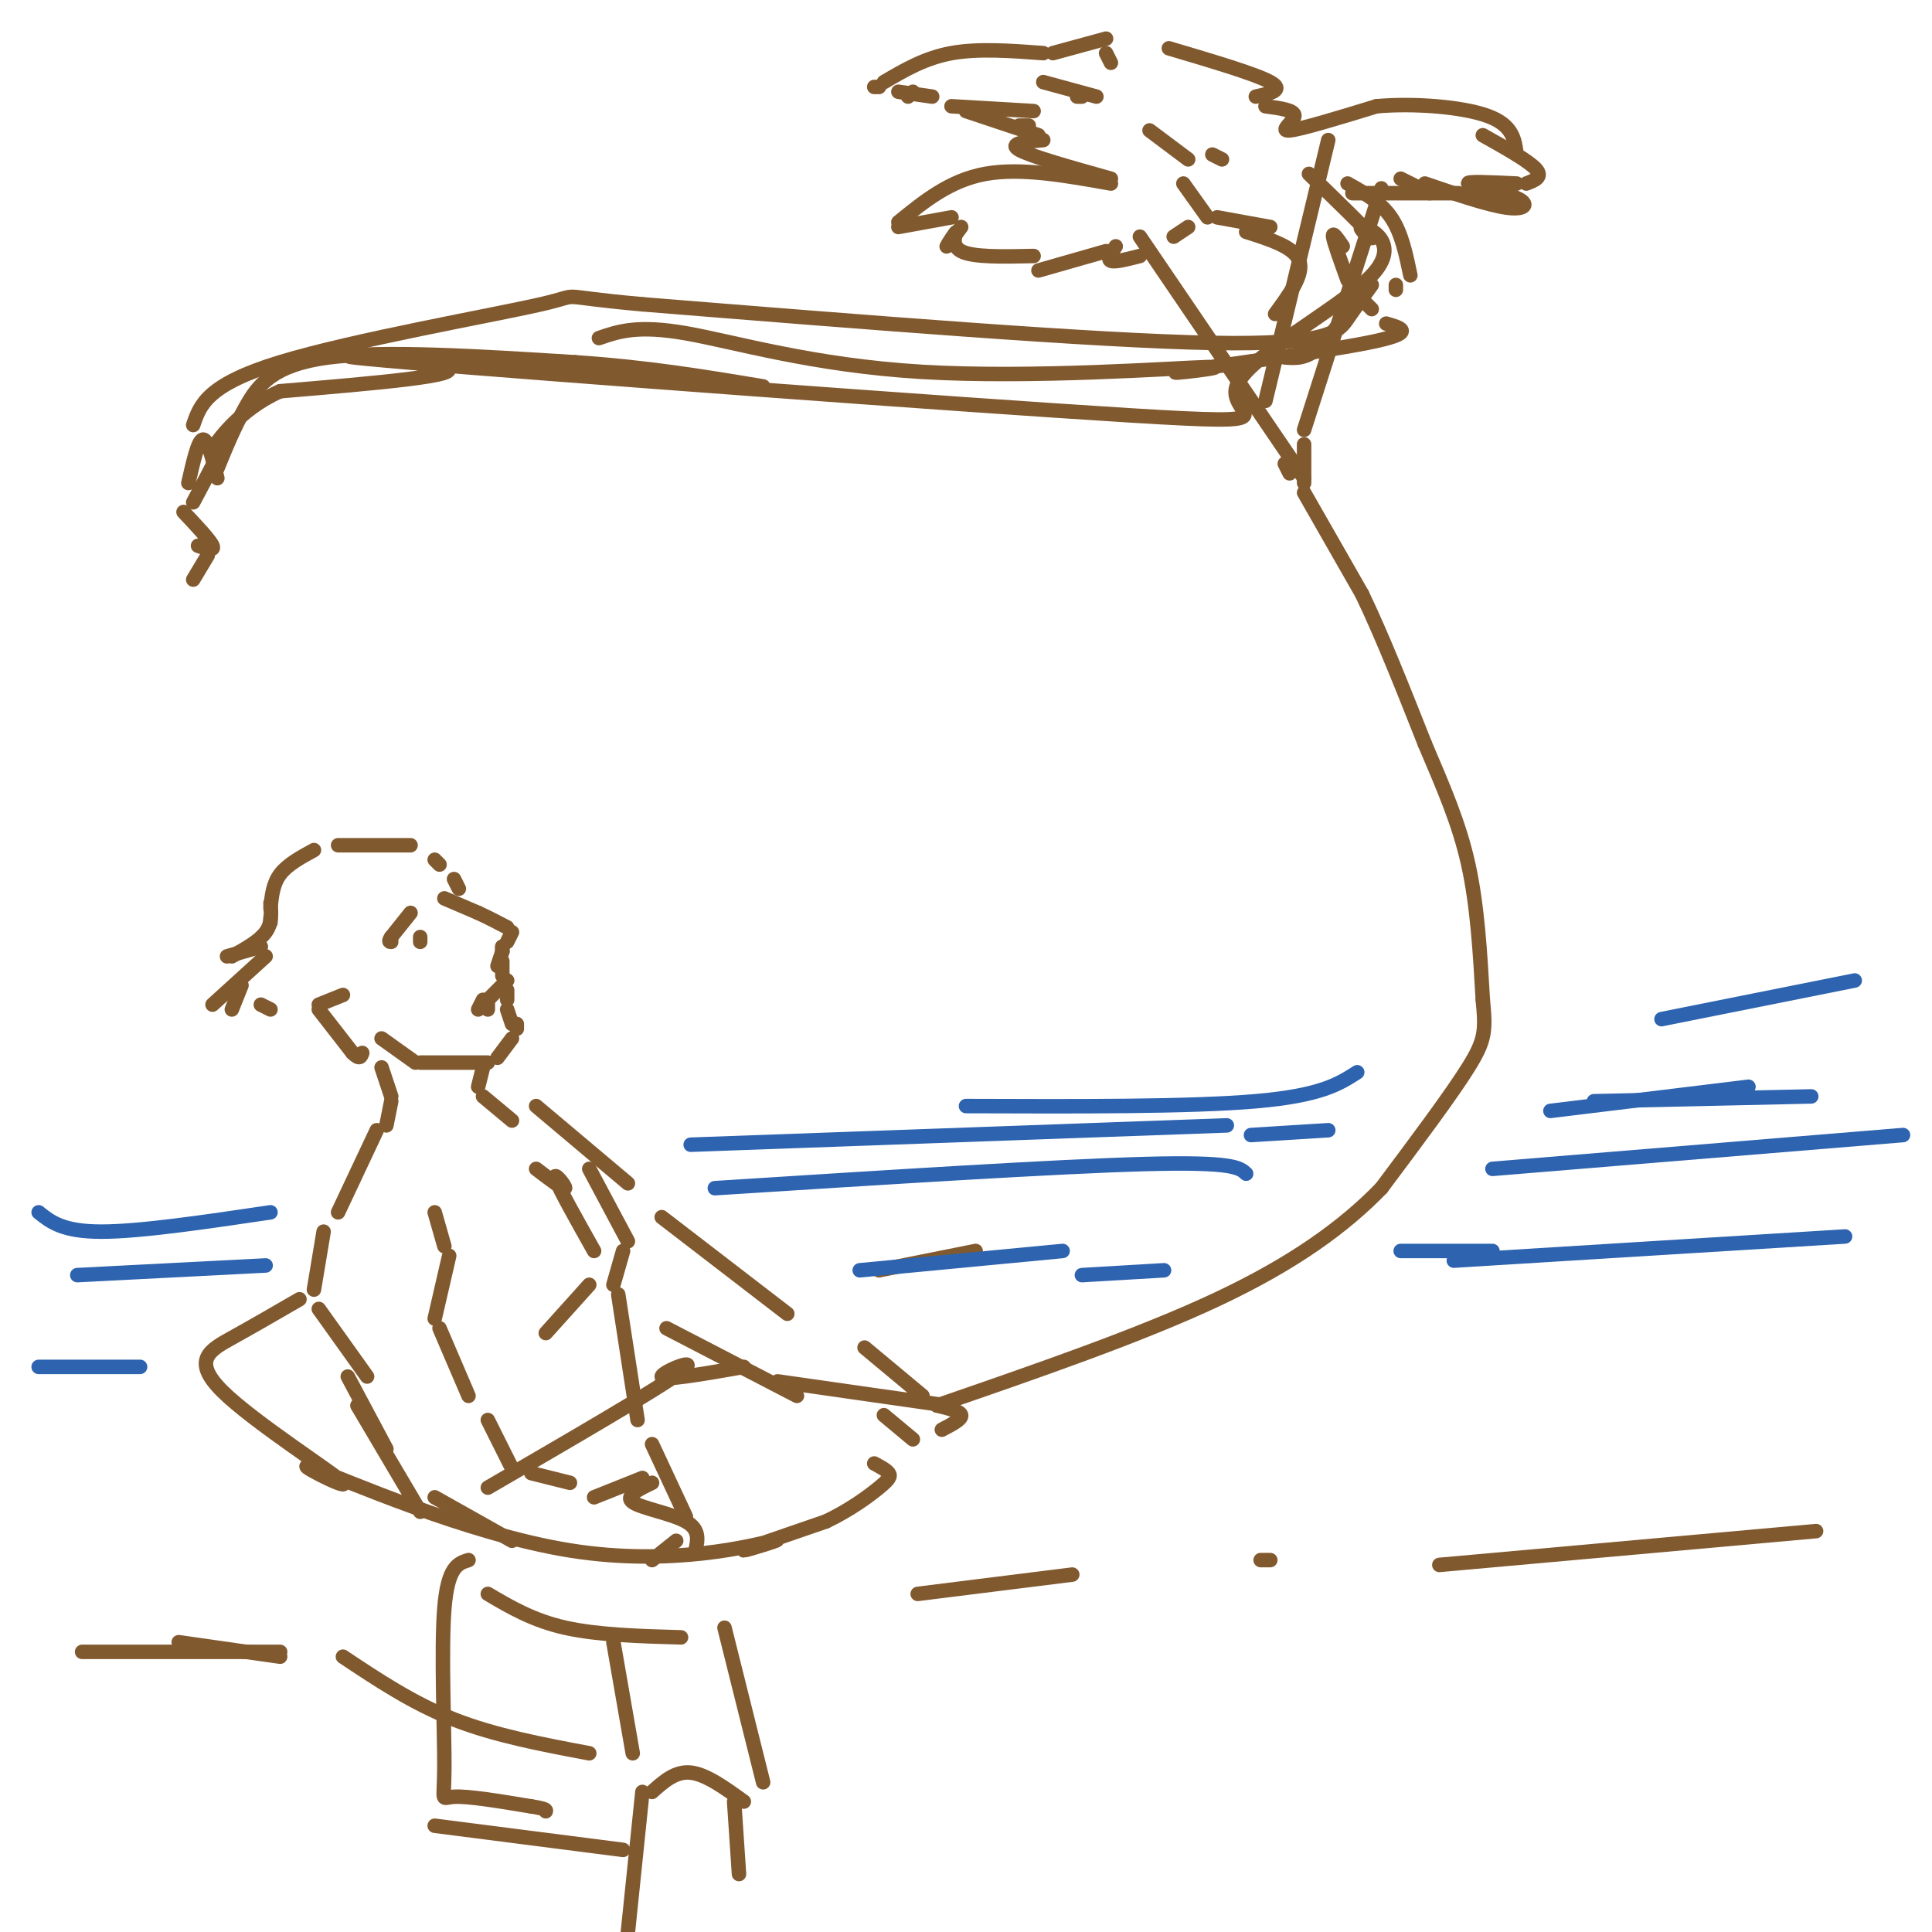 <svg viewBox='0 0 400 400' version='1.1' xmlns='http://www.w3.org/2000/svg' xmlns:xlink='http://www.w3.org/1999/xlink'><g fill='none' stroke='rgb(129,89,47)' stroke-width='3' stroke-linecap='round' stroke-linejoin='round'><path d='M229,8c0.000,0.000 -11.000,3.000 -11,3'/><path d='M216,11c-6.750,-0.500 -13.500,-1.000 -19,0c-5.500,1.000 -9.750,3.500 -14,6'/><path d='M181,18c0.000,0.000 1.000,0.000 1,0'/><path d='M189,19c0.000,0.000 -1.000,1.000 -1,1'/><path d='M186,19c0.000,0.000 7.000,1.000 7,1'/><path d='M211,26c0.000,0.000 2.000,0.000 2,0'/><path d='M242,10c9.000,2.667 18.000,5.333 21,7c3.000,1.667 0.000,2.333 -3,3'/><path d='M262,22c3.044,0.400 6.089,0.800 6,2c-0.089,1.200 -3.311,3.200 -1,3c2.311,-0.200 10.156,-2.600 18,-5'/><path d='M285,22c7.644,-0.689 17.756,0.089 23,2c5.244,1.911 5.622,4.956 6,8'/><path d='M200,23c0.000,0.000 15.000,5.000 15,5'/><path d='M216,29c-3.667,0.333 -7.333,0.667 -5,2c2.333,1.333 10.667,3.667 19,6'/><path d='M230,38c-9.333,-1.667 -18.667,-3.333 -26,-2c-7.333,1.333 -12.667,5.667 -18,10'/><path d='M186,47c0.000,0.000 11.000,-2.000 11,-2'/><path d='M199,47c-1.554,2.143 -3.107,4.286 -3,4c0.107,-0.286 1.875,-3.000 2,-3c0.125,-0.000 -1.393,2.714 1,4c2.393,1.286 8.696,1.143 15,1'/><path d='M216,17c0.000,0.000 11.000,3.000 11,3'/><path d='M238,27c0.000,0.000 8.000,6.000 8,6'/><path d='M251,32c0.000,0.000 2.000,1.000 2,1'/><path d='M307,28c4.750,2.667 9.500,5.333 11,7c1.500,1.667 -0.250,2.333 -2,3'/><path d='M314,38c-5.315,-0.250 -10.631,-0.500 -10,0c0.631,0.500 7.208,1.750 10,3c2.792,1.250 1.798,2.500 -2,2c-3.798,-0.500 -10.399,-2.750 -17,-5'/><path d='M290,37c0.000,0.000 6.000,3.000 6,3'/><path d='M302,40c0.000,0.000 -22.000,0.000 -22,0'/><path d='M215,56c0.000,0.000 14.000,-4.000 14,-4'/><path d='M231,51c-0.917,1.333 -1.833,2.667 -1,3c0.833,0.333 3.417,-0.333 6,-1'/><path d='M243,49c0.000,0.000 3.000,-2.000 3,-2'/><path d='M252,45c0.000,0.000 11.000,2.000 11,2'/><path d='M258,48c5.000,1.583 10.000,3.167 11,6c1.000,2.833 -2.000,6.917 -5,11'/><path d='M279,38c3.417,1.917 6.833,3.833 9,7c2.167,3.167 3.083,7.583 4,12'/><path d='M289,60c0.000,0.000 0.000,-1.000 0,-1'/><path d='M278,51c-1.083,-1.583 -2.167,-3.167 -2,-2c0.167,1.167 1.583,5.083 3,9'/><path d='M284,59c-1.622,2.222 -3.244,4.444 -5,7c-1.756,2.556 -3.644,5.444 -28,5c-24.356,-0.444 -71.178,-4.222 -118,-8'/><path d='M133,63c-20.012,-1.798 -11.042,-2.292 -21,0c-9.958,2.292 -38.845,7.369 -54,12c-15.155,4.631 -16.577,8.815 -18,13'/><path d='M40,120c0.000,0.000 3.000,-5.000 3,-5'/><path d='M41,113c1.750,0.583 3.500,1.167 3,0c-0.500,-1.167 -3.250,-4.083 -6,-7'/><path d='M39,100c1.000,-4.417 2.000,-8.833 3,-9c1.000,-0.167 2.000,3.917 3,8'/><path d='M45,97c1.778,-4.356 3.556,-8.711 6,-13c2.444,-4.289 5.556,-8.511 17,-10c11.444,-1.489 31.222,-0.244 51,1'/><path d='M119,75c15.000,1.000 27.000,3.000 39,5'/><path d='M229,11c0.000,0.000 1.000,2.000 1,2'/><path d='M197,22c0.000,0.000 17.000,1.000 17,1'/><path d='M223,20c0.000,0.000 1.000,0.000 1,0'/><path d='M282,60c-3.167,4.833 -6.333,9.667 -9,12c-2.667,2.333 -4.833,2.167 -7,2'/><path d='M271,36c6.051,5.857 12.102,11.714 13,13c0.898,1.286 -3.358,-1.998 -2,-2c1.358,-0.002 8.328,3.279 2,10c-6.328,6.721 -25.955,16.884 -28,23c-2.045,6.116 13.493,8.186 -22,6c-35.493,-2.186 -122.017,-8.627 -150,-11c-27.983,-2.373 2.576,-0.678 8,1c5.424,1.678 -14.288,3.339 -34,5'/><path d='M58,81c-8.690,3.833 -13.417,10.917 -14,12c-0.583,1.083 2.976,-3.833 3,-3c0.024,0.833 -3.488,7.417 -7,14'/><path d='M124,70c3.979,-1.378 7.958,-2.756 18,-1c10.042,1.756 26.147,6.647 49,8c22.853,1.353 52.456,-0.833 59,-1c6.544,-0.167 -9.969,1.686 -6,1c3.969,-0.686 28.420,-3.910 39,-6c10.580,-2.090 7.290,-3.045 4,-4'/><path d='M284,64c0.000,0.000 -1.000,-1.000 -1,-1'/><path d='M245,38c0.000,0.000 5.000,7.000 5,7'/><path d='M275,29c0.000,0.000 -13.000,54.000 -13,54'/><path d='M236,49c0.000,0.000 34.000,50.000 34,50'/><path d='M286,39c0.000,0.000 -16.000,50.000 -16,50'/><path d='M266,96c0.000,0.000 1.000,2.000 1,2'/><path d='M270,92c0.000,0.000 0.000,8.000 0,8'/><path d='M270,102c0.000,0.000 12.000,21.000 12,21'/><path d='M282,123c4.167,8.667 8.583,19.833 13,31'/><path d='M295,154c3.889,9.133 7.111,16.467 9,25c1.889,8.533 2.444,18.267 3,28'/><path d='M307,207c0.600,6.356 0.600,8.244 -3,14c-3.600,5.756 -10.800,15.378 -18,25'/><path d='M286,246c-7.778,8.022 -18.222,15.578 -34,23c-15.778,7.422 -36.889,14.711 -58,22'/><path d='M196,291c0.000,0.000 -35.000,-5.000 -35,-5'/><path d='M62,269c-4.794,2.775 -9.587,5.550 -14,8c-4.413,2.450 -8.444,4.574 -2,11c6.444,6.426 23.365,17.153 25,19c1.635,1.847 -12.015,-5.185 -6,-3c6.015,2.185 31.695,13.586 53,17c21.305,3.414 38.236,-1.158 42,-2c3.764,-0.842 -5.639,2.045 -6,2c-0.361,-0.045 8.319,-3.023 17,-6'/><path d='M171,315c4.964,-2.357 8.875,-5.250 11,-7c2.125,-1.750 2.464,-2.357 2,-3c-0.464,-0.643 -1.732,-1.321 -3,-2'/><path d='M154,283c-8.511,1.489 -17.022,2.978 -17,2c0.022,-0.978 8.578,-4.422 4,-1c-4.578,3.422 -22.289,13.711 -40,24'/><path d='M71,343c7.250,4.833 14.500,9.667 23,13c8.500,3.333 18.250,5.167 28,7'/><path d='M65,176c-2.750,1.500 -5.500,3.000 -7,5c-1.500,2.000 -1.750,4.500 -2,7'/><path d='M56,190c0.000,0.000 0.000,1.000 0,1'/><path d='M70,175c0.000,0.000 15.000,0.000 15,0'/><path d='M90,178c0.000,0.000 1.000,1.000 1,1'/><path d='M56,187c0.167,2.083 0.333,4.167 -1,6c-1.333,1.833 -4.167,3.417 -7,5'/><path d='M47,198c0.000,0.000 7.000,-2.000 7,-2'/><path d='M55,198c0.000,0.000 -11.000,10.000 -11,10'/><path d='M50,204c0.000,0.000 -2.000,5.000 -2,5'/><path d='M94,182c0.000,0.000 1.000,2.000 1,2'/><path d='M92,186c0.000,0.000 7.000,3.000 7,3'/><path d='M99,189c2.167,1.000 4.083,2.000 6,3'/><path d='M106,193c0.000,0.000 -1.000,2.000 -1,2'/><path d='M104,196c0.000,0.000 0.000,1.000 0,1'/><path d='M104,196c0.000,0.000 0.000,1.000 0,1'/><path d='M104,197c0.000,0.000 -1.000,3.000 -1,3'/><path d='M104,199c0.000,0.000 0.000,3.000 0,3'/><path d='M105,203c0.000,0.000 -4.000,4.000 -4,4'/><path d='M101,207c0.000,0.000 0.000,2.000 0,2'/><path d='M100,207c0.000,0.000 -1.000,2.000 -1,2'/><path d='M105,205c0.000,0.000 0.000,2.000 0,2'/><path d='M105,209c0.000,0.000 1.000,3.000 1,3'/><path d='M107,212c0.000,0.000 0.000,1.000 0,1'/><path d='M85,189c0.000,0.000 -4.000,5.000 -4,5'/><path d='M81,194c-0.667,1.000 -0.333,1.000 0,1'/><path d='M87,194c0.000,0.000 0.000,1.000 0,1'/><path d='M54,208c0.000,0.000 2.000,1.000 2,1'/><path d='M71,206c0.000,0.000 -5.000,2.000 -5,2'/><path d='M66,209c0.000,0.000 7.000,9.000 7,9'/><path d='M73,218c1.500,1.500 1.750,0.750 2,0'/><path d='M79,215c0.000,0.000 7.000,5.000 7,5'/><path d='M87,220c0.000,0.000 14.000,0.000 14,0'/><path d='M106,215c0.000,0.000 -3.000,4.000 -3,4'/><path d='M100,221c0.000,0.000 -1.000,4.000 -1,4'/><path d='M100,227c0.000,0.000 6.000,5.000 6,5'/><path d='M79,221c0.000,0.000 2.000,6.000 2,6'/><path d='M81,228c0.000,0.000 -1.000,5.000 -1,5'/><path d='M78,234c0.000,0.000 -8.000,17.000 -8,17'/><path d='M67,255c0.000,0.000 -2.000,12.000 -2,12'/><path d='M66,271c0.000,0.000 10.000,14.000 10,14'/><path d='M90,251c0.000,0.000 2.000,7.000 2,7'/><path d='M93,260c0.000,0.000 -3.000,13.000 -3,13'/><path d='M91,275c0.000,0.000 6.000,14.000 6,14'/><path d='M72,285c0.000,0.000 8.000,15.000 8,15'/><path d='M74,291c0.000,0.000 13.000,22.000 13,22'/><path d='M101,294c0.000,0.000 5.000,10.000 5,10'/><path d='M90,310c0.000,0.000 16.000,9.000 16,9'/><path d='M110,305c0.000,0.000 8.000,2.000 8,2'/><path d='M123,310c0.000,0.000 10.000,-4.000 10,-4'/><path d='M135,307c-2.867,1.378 -5.733,2.756 -4,4c1.733,1.244 8.067,2.356 11,4c2.933,1.644 2.467,3.822 2,6'/><path d='M140,319c0.000,0.000 -5.000,4.000 -5,4'/><path d='M111,242c2.933,2.244 5.867,4.489 6,4c0.133,-0.489 -2.533,-3.711 -2,-2c0.533,1.711 4.267,8.356 8,15'/><path d='M122,242c0.000,0.000 8.000,15.000 8,15'/><path d='M129,259c0.000,0.000 -2.000,7.000 -2,7'/><path d='M122,266c0.000,0.000 -9.000,10.000 -9,10'/><path d='M128,268c0.000,0.000 4.000,26.000 4,26'/><path d='M111,229c0.000,0.000 19.000,16.000 19,16'/><path d='M137,252c0.000,0.000 26.000,20.000 26,20'/><path d='M138,275c0.000,0.000 27.000,14.000 27,14'/><path d='M179,279c0.000,0.000 12.000,10.000 12,10'/><path d='M194,291c2.417,0.583 4.833,1.167 5,2c0.167,0.833 -1.917,1.917 -4,3'/><path d='M183,293c0.000,0.000 6.000,5.000 6,5'/><path d='M135,299c0.000,0.000 7.000,15.000 7,15'/><path d='M97,323c-2.149,0.661 -4.298,1.321 -5,10c-0.702,8.679 0.042,25.375 0,33c-0.042,7.625 -0.869,6.179 2,6c2.869,-0.179 9.435,0.911 16,2'/><path d='M110,374c3.167,0.500 3.083,0.750 3,1'/><path d='M127,340c0.000,0.000 4.000,23.000 4,23'/><path d='M101,330c4.667,2.750 9.333,5.500 16,7c6.667,1.500 15.333,1.750 24,2'/><path d='M150,337c0.000,0.000 8.000,32.000 8,32'/><path d='M90,378c0.000,0.000 39.000,5.000 39,5'/><path d='M135,371c2.417,-2.167 4.833,-4.333 8,-4c3.167,0.333 7.083,3.167 11,6'/><path d='M133,371c0.000,0.000 -3.000,29.000 -3,29'/><path d='M152,373c0.000,0.000 1.000,15.000 1,15'/><path d='M190,330c0.000,0.000 32.000,-4.000 32,-4'/><path d='M261,323c0.000,0.000 2.000,0.000 2,0'/><path d='M298,324c0.000,0.000 78.000,-7.000 78,-7'/><path d='M58,342c0.000,0.000 -41.000,0.000 -41,0'/><path d='M37,340c0.000,0.000 21.000,3.000 21,3'/><path d='M182,263c0.000,0.000 20.000,-4.000 20,-4'/></g>
<g fill='none' stroke='rgb(45,99,175)' stroke-width='3' stroke-linecap='round' stroke-linejoin='round'><path d='M8,283c0.000,0.000 21.000,0.000 21,0'/><path d='M178,263c0.000,0.000 42.000,-4.000 42,-4'/><path d='M301,261c0.000,0.000 81.000,-5.000 81,-5'/><path d='M224,264c0.000,0.000 17.000,-1.000 17,-1'/><path d='M290,259c0.000,0.000 19.000,0.000 19,0'/><path d='M16,264c0.000,0.000 39.000,-2.000 39,-2'/><path d='M148,246c35.333,-2.250 70.667,-4.500 89,-5c18.333,-0.500 19.667,0.750 21,2'/><path d='M309,242c0.000,0.000 85.000,-7.000 85,-7'/><path d='M8,251c2.500,2.000 5.000,4.000 13,4c8.000,0.000 21.500,-2.000 35,-4'/><path d='M143,237c0.000,0.000 111.000,-4.000 111,-4'/><path d='M330,228c0.000,0.000 45.000,-1.000 45,-1'/><path d='M259,235c0.000,0.000 16.000,-1.000 16,-1'/><path d='M321,230c0.000,0.000 41.000,-5.000 41,-5'/><path d='M200,229c23.250,0.083 46.500,0.167 60,-1c13.500,-1.167 17.250,-3.583 21,-6'/><path d='M344,211c0.000,0.000 40.000,-8.000 40,-8'/></g>
</svg>